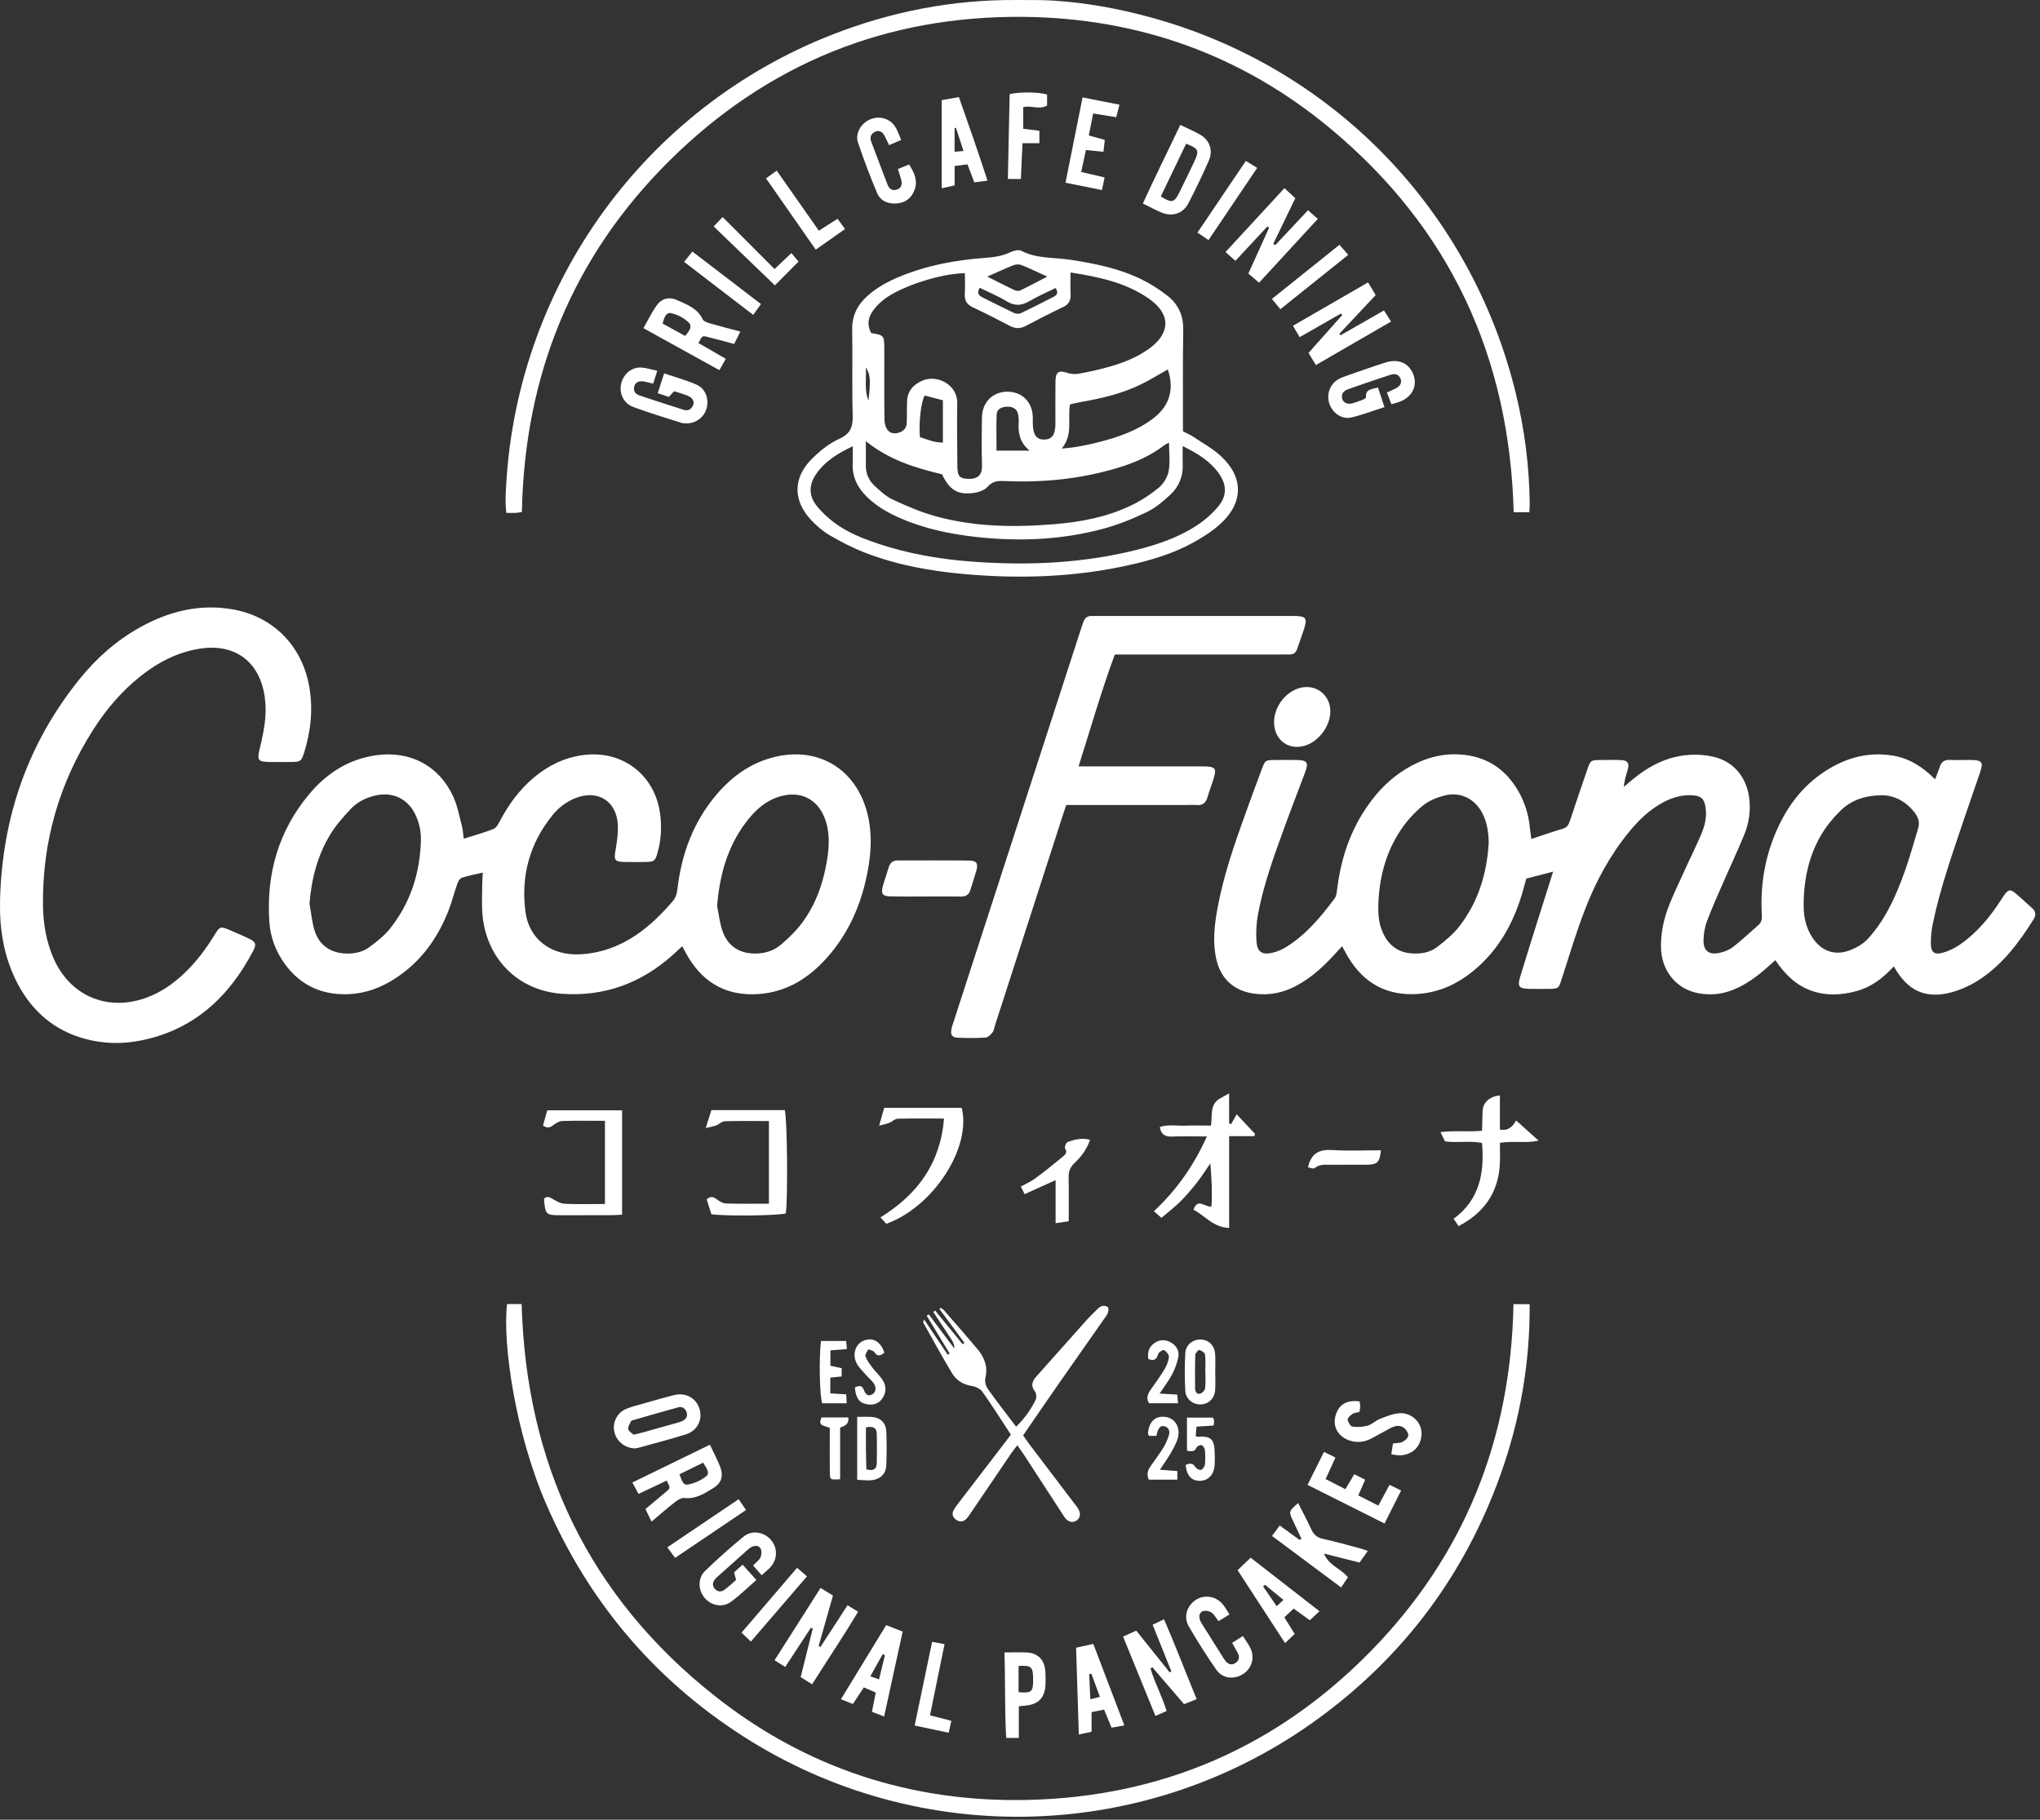 <svg width="297" height="265" viewBox="0 0 297 265" fill="none" xmlns="http://www.w3.org/2000/svg">
<rect x="0" y="0" width="297" height="265" fill="#333333" stroke="none"/>
<g clip-path="url(#clip0_143_990)">
<path d="M222.953 122.175C224.653 121.614 226.101 121.107 227.568 120.667C228.216 120.472 228.405 120.006 228.59 119.449C229.399 117.012 230.223 114.578 231.059 112.149C231.561 110.687 231.575 110.687 233.141 110.678C234.116 110.673 235.093 110.642 236.064 110.696C236.973 110.746 237.235 111.134 236.994 112.013C236.765 112.839 236.474 113.648 236.417 114.588C236.838 114.229 237.255 113.864 237.683 113.512C240.075 111.544 242.747 110.15 245.87 109.939C247.174 109.852 248.556 109.952 249.811 110.299C252.659 111.087 254.431 113.501 254.704 116.56C254.858 118.288 254.594 119.964 253.946 121.546C253.011 123.826 251.955 126.055 250.971 128.315C250.13 130.244 249.265 132.165 248.521 134.132C248.2 134.98 248.045 135.93 248.014 136.841C247.961 138.451 248.782 139.111 250.362 138.761C251.045 138.609 251.767 138.334 252.312 137.908C253.601 136.902 254.792 135.769 256.028 134.693C256.566 134.225 256.523 133.624 256.491 132.993C256.286 129.032 256.897 125.199 258.405 121.529C259.859 117.99 261.982 114.93 265.139 112.704C268.272 110.495 271.729 109.404 275.59 110.04C277.95 110.428 279.885 111.648 281.723 113.483C281.979 112.811 282.216 112.277 282.387 111.723C282.616 110.983 283.055 110.632 283.855 110.663C284.879 110.705 285.907 110.661 286.932 110.674C288.574 110.695 288.787 110.973 288.274 112.494C287.518 114.733 286.714 116.957 285.966 119.199C284.274 124.265 282.466 129.299 281.39 134.549C281.196 135.497 281.093 136.486 281.11 137.452C281.131 138.666 281.618 139.075 282.795 138.758C283.711 138.512 284.62 138.064 285.402 137.518C287.835 135.818 289.701 133.566 291.302 131.085C292.468 129.278 292.54 129.262 294.134 130.694C294.707 131.209 295.27 131.736 295.849 132.243C296.409 132.734 296.449 133.277 296.064 133.886C293.858 137.392 291.394 140.678 287.813 142.895C286.694 143.587 285.44 144.144 284.173 144.492C280.389 145.532 277.715 144.333 275.721 140.73C274.163 142.432 272.397 143.781 270.172 144.363C267.995 144.932 265.813 145.04 263.663 144.257C261.458 143.453 259.853 141.889 258.467 139.828C258.023 140.223 257.652 140.549 257.284 140.88C255.783 142.223 254.181 143.405 252.291 144.155C250.674 144.798 249.016 144.96 247.31 144.653C244.089 144.074 241.824 141.39 241.816 137.805C241.813 136.19 242.088 134.509 242.592 132.975C243.281 130.888 244.295 128.907 245.199 126.893C246.018 125.067 246.925 123.277 247.701 121.432C248.221 120.198 248.535 118.887 248.3 117.52C248.095 116.322 247.693 115.92 246.48 115.826C244.958 115.709 243.539 116.109 242.193 116.817C240.202 117.866 238.616 119.39 237.206 121.109C234.409 124.519 232.331 128.365 230.755 132.454C229.482 135.756 228.465 139.157 227.378 142.529C226.92 143.945 226.946 143.988 225.492 144.008C224.569 144.021 223.645 144.022 222.722 144.008C221.117 143.982 220.883 143.682 221.344 142.171C222.137 139.566 222.953 136.968 223.767 134.369C224.519 131.971 225.28 129.577 226.114 126.938C224.736 127.293 223.543 127.603 222.209 127.947C222.062 128.486 221.907 129.071 221.743 129.652C220.589 133.728 218.742 137.416 215.645 140.374C213.089 142.815 210.127 144.465 206.534 144.74C201.998 145.086 198.581 143.245 196.251 139.349C195.969 138.878 195.722 138.385 195.401 137.796C194.973 138.256 194.623 138.619 194.286 138.993C192.693 140.758 190.952 142.338 188.853 143.49C186.906 144.558 184.855 145.003 182.63 144.708C179.695 144.318 177.749 142.599 177.089 139.718C176.525 137.255 176.794 134.806 177.236 132.37C178.102 127.597 179.682 123.032 181.323 118.487C182.109 116.313 182.903 114.141 183.716 111.978C184.199 110.693 184.223 110.691 185.62 110.677C186.646 110.667 187.672 110.664 188.698 110.677C190.338 110.699 190.557 110.999 189.996 112.505C189.046 115.057 188.051 117.592 187.121 120.151C185.577 124.401 183.991 128.645 183.156 133.106C182.905 134.45 182.828 135.866 182.942 137.226C183.06 138.64 183.796 139.077 185.199 138.763C185.933 138.599 186.666 138.278 187.306 137.878C190.185 136.073 192.325 133.506 194.32 130.815C194.57 130.478 194.61 129.956 194.665 129.51C195.143 125.636 196.244 121.973 198.281 118.622C199.99 115.809 202.154 113.437 205.021 111.779C207.575 110.301 210.314 109.576 213.279 109.937C216.801 110.367 219.364 112.235 221.094 115.287C222.017 116.914 222.551 118.679 222.732 120.547C222.775 120.994 222.85 121.438 222.95 122.17L222.953 122.175ZM216.739 122.749C216.719 121.246 216.517 119.83 215.86 118.517C214.761 116.321 212.607 115.232 210.238 115.863C209.128 116.159 207.962 116.635 207.095 117.359C205.894 118.361 204.798 119.572 203.928 120.875C201.674 124.249 200.734 128.067 200.662 132.099C200.636 133.487 200.826 134.869 201.476 136.136C202.314 137.771 203.632 138.692 205.478 138.837C206.853 138.946 208.188 138.72 209.269 137.883C210.432 136.982 211.609 136.016 212.498 134.86C215.24 131.299 216.484 127.16 216.738 122.75L216.739 122.749ZM274.104 115.809C271.459 115.824 269.494 116.545 267.939 118.069C266.89 119.096 265.925 120.272 265.177 121.533C263.274 124.744 262.569 128.304 262.59 132.01C262.6 133.623 262.971 135.166 263.868 136.542C265.074 138.393 266.956 139.186 269.046 138.482C270.077 138.136 271.152 137.553 271.884 136.773C272.991 135.593 273.95 134.221 274.733 132.798C276.847 128.956 278.054 124.755 279.276 120.568C279.517 119.742 279.274 119.051 278.8 118.408C277.523 116.676 275.778 115.859 274.105 115.809H274.104Z" fill="white"/>
<path d="M99.331 137.797C98.834 138.253 98.427 138.631 98.015 139.003C93.404 143.169 87.996 145.171 81.802 144.722C75.455 144.262 70.883 139.697 70.253 133.33C70.107 131.856 70.202 130.356 70.204 128.868C70.204 128.313 70.257 127.757 70.293 127.075C69.17 127.339 68.172 127.514 67.223 127.833C66.932 127.931 66.689 128.396 66.566 128.743C66.123 130.001 65.806 131.306 65.321 132.547C63.891 136.206 61.762 139.381 58.589 141.757C55.747 143.884 52.596 145.078 48.977 144.733C45.823 144.432 43.35 142.949 41.492 140.412C40.156 138.585 39.367 136.505 39.216 134.27C38.745 127.316 40.517 121.011 45.036 115.629C47.589 112.589 50.775 110.536 54.799 109.981C59.713 109.303 63.926 111.501 65.991 116.011C66.601 117.345 66.865 118.84 67.246 120.273C67.388 120.802 67.411 121.364 67.521 122.141C69.074 121.644 70.492 121.255 71.85 120.716C72.251 120.557 72.549 120.004 72.777 119.571C74.035 117.183 75.597 115.034 77.664 113.283C79.744 111.523 82.092 110.349 84.822 109.97C90.612 109.165 95.435 112.858 96.128 118.686C96.349 120.54 96.243 122.384 95.729 124.188C95.387 125.388 95.242 125.502 94.03 125.526C93.055 125.546 92.08 125.541 91.106 125.528C89.456 125.508 89.354 125.313 89.626 123.734C89.833 122.529 90.016 121.283 89.945 120.07C89.746 116.652 87.056 114.985 83.868 116.194C82.488 116.718 81.347 117.59 80.431 118.72C77.084 122.857 75.804 127.629 76.513 132.86C77.05 136.83 80.299 139.194 84.468 138.973C87.413 138.816 90.08 137.861 92.521 136.228C94.586 134.846 96.329 133.114 97.944 131.236C98.411 130.693 98.549 130.102 98.631 129.416C99.228 124.352 100.938 119.733 104.247 115.795C106.406 113.224 109.015 111.286 112.288 110.364C118.886 108.506 124.663 111.861 126.298 118.536C127.087 121.755 126.788 124.971 126.056 128.16C125.086 132.392 123.288 136.225 120.388 139.476C117.736 142.447 114.544 144.469 110.461 144.758C105.931 145.08 102.507 143.256 100.18 139.357C99.898 138.885 99.653 138.391 99.332 137.801L99.331 137.797ZM45.062 131.609C45.312 132.961 45.416 134.362 45.847 135.652C46.544 137.736 48.249 138.818 50.436 138.864C51.648 138.889 52.819 138.647 53.781 137.925C54.838 137.132 55.925 136.301 56.741 135.281C59.727 131.552 61.136 127.213 61.276 122.455C61.317 121.05 61.029 119.694 60.381 118.437C59.29 116.319 57.182 115.331 54.851 115.805C53.403 116.098 52.096 116.727 51.094 117.777C50.004 118.918 48.939 120.132 48.118 121.471C46.231 124.549 45.346 127.961 45.061 131.609H45.062ZM104.404 131.963C104.668 133.209 104.791 134.508 105.228 135.691C105.996 137.777 107.603 138.826 109.845 138.862C111.287 138.886 112.625 138.484 113.698 137.567C114.817 136.61 115.905 135.561 116.779 134.382C118.77 131.699 119.86 128.604 120.397 125.32C120.74 123.226 120.843 121.127 120.048 119.093C119.002 116.419 116.646 115.209 113.869 115.898C111.549 116.473 109.908 117.997 108.539 119.836C105.876 123.415 104.749 127.52 104.405 131.963H104.404Z" fill="white"/>
<path d="M172.224 62.811C172.808 63.114 173.285 63.31 173.705 63.592C175.065 64.503 176.532 65.304 177.726 66.402C181.078 69.486 181.062 73.19 177.69 76.278C176.531 77.339 175.162 78.211 173.783 78.978C170.849 80.612 167.648 81.566 164.388 82.293C156.562 84.038 148.651 84.316 140.684 83.628C135.606 83.19 130.617 82.31 125.854 80.454C124.097 79.769 122.4 78.885 120.769 77.933C119.767 77.346 118.849 76.543 118.053 75.688C115.458 72.904 115.441 69.62 118.123 66.904C119.295 65.716 120.676 64.592 122.176 63.913C123.837 63.16 124.189 62.154 124.142 60.483C124.023 56.323 124.142 52.157 124.069 47.994C124.034 45.972 124.824 44.416 126.267 43.117C127.656 41.864 129.277 40.989 130.993 40.279C134.969 38.635 139.142 37.866 143.404 37.553C144.7 37.459 145.932 37.293 147.118 36.719C147.58 36.496 148.3 36.32 148.694 36.526C150.931 37.691 153.395 37.463 155.757 37.821C159.318 38.361 162.837 39.061 166.099 40.637C167.471 41.299 168.786 42.143 169.987 43.083C171.561 44.312 172.305 45.982 172.267 48.062C172.188 52.533 172.23 57.006 172.223 61.478C172.223 61.888 172.223 62.297 172.223 62.81L172.224 62.811ZM126.85 48.51C128.691 48.798 128.736 48.852 128.746 50.771C128.748 51.131 128.746 51.491 128.746 51.851C128.746 54.937 128.725 58.023 128.767 61.109C128.775 61.631 128.927 62.251 129.24 62.641C129.634 63.133 130.294 63.214 130.94 62.98C131.589 62.746 131.982 62.304 132.009 61.619C132.05 60.591 132.02 59.561 132.05 58.534C132.099 56.961 132.953 55.983 134.365 55.4C136.462 54.533 139.422 56.018 139.367 58.739C139.306 61.823 139.362 64.911 139.385 67.997C139.396 69.392 139.753 69.725 141.103 69.737C142.456 69.75 143.006 69.006 142.97 67.857C142.897 65.494 142.92 63.125 142.96 60.761C142.998 58.572 144.55 57.044 146.65 57.042C148.794 57.04 150.3 58.531 150.361 60.718C150.37 61.026 150.363 61.335 150.366 61.644C150.378 63.324 150.905 64.056 152.07 64.012C153.18 63.97 153.652 63.286 153.656 61.68C153.663 59.623 153.634 57.565 153.666 55.509C153.687 54.154 154.151 53.887 155.374 54.294C155.878 54.461 156.474 54.521 156.993 54.432C158.305 54.209 159.608 53.914 160.895 53.574C163.187 52.969 165.404 52.16 167.34 50.746C170.438 48.483 170.449 45.723 167.292 43.512C163.926 41.155 160.021 40.332 155.856 39.68C155.856 40.831 155.82 41.849 155.866 42.862C155.907 43.731 155.63 44.309 154.807 44.701C152.956 45.584 151.127 46.516 149.315 47.476C148.503 47.906 147.789 47.865 146.991 47.442C145.222 46.509 143.438 45.6 141.628 44.751C140.761 44.344 140.405 43.773 140.464 42.822C140.525 41.815 140.477 40.8 140.477 39.791C137.044 39.8 131.202 41.687 128.73 43.577C128.127 44.038 127.563 44.597 127.12 45.211C126.384 46.229 126.185 47.358 126.848 48.509L126.85 48.51ZM172.185 64.965C172.185 66.056 172.159 66.824 172.19 67.591C172.261 69.346 171.652 70.867 170.402 72.029C169.36 72.999 168.228 73.971 166.961 74.575C164.89 75.563 162.727 76.441 160.515 77.029C154.502 78.626 148.365 78.883 142.194 78.205C138.308 77.778 134.497 76.986 130.897 75.385C129.2 74.63 127.605 73.707 126.258 72.402C124.867 71.054 124.045 69.464 124.144 67.466C124.181 66.72 124.15 65.971 124.15 64.986C121.879 66.073 120.035 67.223 118.767 69.114C117.774 70.594 117.739 72.165 118.83 73.569C119.575 74.527 120.496 75.388 121.47 76.115C123.378 77.539 125.581 78.421 127.826 79.169C132.23 80.638 136.768 81.427 141.386 81.776C148.996 82.352 156.561 82.104 164.034 80.418C167.599 79.613 171.093 78.555 174.189 76.552C175.375 75.785 176.49 74.808 177.39 73.719C178.679 72.158 178.6 70.542 177.413 68.891C176.15 67.135 174.38 66.047 172.186 64.963L172.185 64.965ZM126.056 64.248C126.056 65.641 126.077 66.654 126.051 67.666C126.022 68.871 126.442 69.918 127.294 70.714C128.111 71.478 128.975 72.285 129.969 72.748C131.955 73.676 133.997 74.557 136.101 75.147C141.854 76.757 147.754 76.818 153.653 76.323C157.389 76.008 161.082 75.302 164.506 73.689C165.971 72.998 167.379 72.1 168.637 71.078C169.342 70.506 169.962 69.54 170.131 68.659C170.381 67.349 170.195 65.956 170.195 64.46C169.865 64.637 169.678 64.705 169.528 64.822C167.509 66.384 165.211 67.382 162.795 68.115C157.444 69.737 151.961 70.297 146.39 70.057C145.407 70.014 144.563 69.995 143.785 70.886C143.311 71.427 142.366 71.722 141.598 71.807C139.346 72.057 138.233 71.316 137.141 69.065C133.329 68.157 129.553 67.041 126.056 64.249V64.248ZM154.576 65.32C156.596 65.175 158.332 64.807 160.05 64.367C162.895 63.637 165.656 62.679 168.01 60.843C170.304 59.054 170.977 56.584 170.022 53.801C168.648 54.567 167.301 55.416 165.873 56.092C163.165 57.371 160.267 58.04 157.33 58.553C156.796 58.646 156.268 58.782 155.782 58.889C155.4 61.09 156.26 63.317 154.577 65.32H154.576ZM134.628 57.603C134.075 58.508 133.736 61.762 133.935 63.661C135.013 63.994 136.071 64.482 137.274 64.448V58.289C136.375 58.056 135.545 57.84 134.628 57.603ZM149.895 65.622C148.415 64.404 148.235 63.026 148.303 61.553C148.324 61.1 148.303 60.624 148.185 60.19C147.994 59.486 147.358 59.163 146.482 59.231C145.75 59.287 145.129 59.593 145.1 60.382C145.039 62.094 145.081 63.811 145.081 65.622H149.894H149.895ZM143.74 40.284C145.279 41.055 146.453 41.662 147.648 42.225C147.897 42.343 148.277 42.42 148.501 42.313C149.766 41.709 151.001 41.042 152.469 40.281C151.036 39.628 149.897 39.068 148.72 38.599C148.38 38.464 147.894 38.486 147.546 38.621C146.37 39.082 145.225 39.626 143.739 40.283L143.74 40.284ZM142.636 41.91C142.164 42.668 142.493 43.037 143.068 43.322C144.578 44.072 146.077 44.844 147.601 45.562C147.883 45.695 148.322 45.746 148.588 45.62C150.205 44.859 151.796 44.039 153.389 43.23C153.928 42.957 154.116 42.566 153.671 41.944C152.386 42.582 151.075 43.15 149.85 43.865C148.72 44.524 147.733 44.586 146.578 43.886C145.324 43.126 143.955 42.559 142.637 41.909L142.636 41.91ZM126.437 58.326C126.779 55.403 126.723 54.587 126.06 53.495C126.129 55.337 125.834 56.865 126.437 58.326Z" fill="white"/>
<path d="M0.008 130.889C0.359 118.95 4.061 108.22 11.583 98.896C14.054 95.833 16.973 93.248 20.428 91.334C24.58 89.034 28.982 87.925 33.745 88.718C39.717 89.711 43.984 94.01 45.028 100.017C45.596 103.285 45.261 106.467 44.275 109.601C43.874 110.876 43.755 110.947 42.424 110.966C41.398 110.981 40.372 110.976 39.347 110.966C37.524 110.951 37.4 110.725 37.818 108.996C38.178 107.503 38.511 105.984 38.631 104.459C38.73 103.196 38.654 101.873 38.388 100.636C37.395 96.02 33.844 93.71 29.114 94.458C25.832 94.978 22.996 96.446 20.427 98.497C17.712 100.666 15.481 103.275 13.616 106.194C8.613 114.022 6.145 122.592 6.257 131.893C6.289 134.481 6.719 137.008 7.734 139.409C10.075 144.944 15.488 147.334 21.162 145.347C23.334 144.585 25.175 143.305 26.831 141.736C28.556 140.101 29.971 138.215 31.21 136.189C32.018 134.87 32.087 134.86 33.535 135.485C34.429 135.871 35.328 136.248 36.207 136.667C37.226 137.152 37.379 137.486 36.863 138.471C33.324 145.226 28.186 149.991 20.502 151.525C17.798 152.064 15.09 152.014 12.424 151.297C7.958 150.098 4.722 147.335 2.581 143.272C0.899 140.08 0.13 136.641 0.013 133.046C-0.011 132.328 0.01 131.607 0.01 130.887L0.008 130.889Z" fill="white"/>
<path d="M155.233 117.231C155.002 117.92 154.821 118.45 154.649 118.983C151.383 129.103 148.119 139.223 144.854 149.343C144.743 149.685 144.705 150.088 144.494 150.351C144.233 150.675 143.84 151.077 143.481 151.1C142.154 151.189 140.815 151.177 139.483 151.123C138.579 151.087 138.344 150.702 138.532 149.801C138.585 149.551 138.668 149.306 138.747 149.062C144.957 129.906 151.167 110.751 157.377 91.595C157.488 91.253 157.61 90.914 157.725 90.574C157.933 89.959 158.354 89.665 159.007 89.698C159.262 89.711 159.52 89.698 159.776 89.698C169.215 89.698 178.654 89.697 188.092 89.698C190.266 89.698 190.425 89.929 189.714 92.025C189.433 92.851 189.129 93.671 188.855 94.499C188.667 95.066 188.297 95.328 187.706 95.312C187.296 95.301 186.885 95.315 186.474 95.315C179.037 95.315 171.598 95.315 164.161 95.315C163.598 95.315 163.035 95.315 162.301 95.315C160.353 100.595 158.803 106.001 157.028 111.61H158.809C164.195 111.61 169.581 111.608 174.967 111.61C177.075 111.611 177.221 111.823 176.545 113.843C176.301 114.574 176.024 115.297 175.817 116.037C175.573 116.909 175.083 117.351 174.144 117.233C173.791 117.189 173.427 117.228 173.068 117.228C167.733 117.228 162.399 117.228 157.064 117.228H155.235L155.233 117.231Z" fill="white"/>
<path d="M222.648 74.599H220.374C219.786 51.963 211.093 33.235 193.766 18.784C180.838 8.002 165.755 2.615 148.986 2.456C129.011 2.267 111.724 9.285 97.507 23.361C83.338 37.39 76.368 54.625 75.983 74.555C75.612 74.615 75.364 74.677 75.114 74.689C74.708 74.708 74.301 74.694 73.721 74.694C73.526 73.196 73.623 71.77 73.708 70.362C75.467 41.142 94.031 15.623 121.246 5.011C129.843 1.659 138.752 -0.063 147.99 0.002C149.776 0.015 151.566 -0.023 153.345 0.088C158.114 0.385 162.802 1.246 167.405 2.497C193.95 9.708 214.175 30.523 220.692 57.319C221.972 62.58 222.654 67.926 222.707 73.347C222.71 73.702 222.674 74.057 222.648 74.599Z" fill="white"/>
<path d="M73.821 189.905H75.944C76.599 213.32 85.764 232.511 104.082 246.995C117.369 257.502 132.701 262.5 149.595 262.121C169.099 261.685 185.869 254.438 199.549 240.475C213.219 226.522 219.98 209.57 220.343 189.925H222.699C222.756 198.514 221.31 206.798 218.428 214.831C213.226 229.331 204.401 241.146 191.991 250.227C167.199 268.367 133.895 269.393 108.086 252.783C95.165 244.467 85.667 233.189 79.531 219.064C74.994 208.622 73.157 195.617 73.821 189.904V189.905Z" fill="white"/>
<path d="M140.405 195.549C139.198 193.913 137.99 192.279 136.783 190.644C136.843 190.578 136.903 190.513 136.964 190.448C137.125 190.573 137.313 190.676 137.444 190.827C139.062 192.687 140.689 194.539 142.275 196.424C143.309 197.654 143.86 199.019 143.455 200.701C143.341 201.173 143.526 201.854 143.817 202.266C145.119 204.104 146.51 205.881 147.936 207.768C149.156 206.588 150.052 205.301 150.762 203.9C150.931 203.566 150.895 202.921 150.676 202.634C150.022 201.784 150.274 201.135 150.882 200.453C153.306 197.734 155.72 195.006 158.15 192.291C158.663 191.717 159.218 191.181 159.77 190.643C160.198 190.227 160.672 189.951 161.328 190.369C161.552 191.153 161.006 191.69 160.613 192.255C158.413 195.416 156.188 198.561 153.987 201.723C152.317 204.122 150.668 206.538 148.954 209.031C149.305 209.526 149.613 209.988 149.947 210.429C152.055 213.214 154.169 215.993 156.279 218.776C156.527 219.103 156.804 219.416 157.004 219.771C157.378 220.43 157.26 221.065 156.75 221.419C156.221 221.785 155.605 221.686 155.12 221.114C154.888 220.842 154.711 220.524 154.515 220.222C152.695 217.423 150.878 214.623 149.055 211.826C148.78 211.404 148.481 210.998 148.113 210.467C147.768 210.921 147.485 211.259 147.237 211.621C145.303 214.467 143.377 217.318 141.444 220.165C141.214 220.504 140.993 220.857 140.718 221.158C140.274 221.643 139.724 221.694 139.198 221.317C138.67 220.939 138.534 220.412 138.883 219.832C139.095 219.482 139.344 219.152 139.593 218.827C141.747 216.014 143.906 213.203 146.062 210.391C146.404 209.944 146.742 209.496 147.175 208.925C145.796 206.824 144.46 204.702 143.015 202.658C142.709 202.226 142.026 201.922 141.473 201.834C140.204 201.633 139.219 201.005 138.597 199.97C137.143 197.551 135.797 195.068 134.417 192.606C134.383 192.546 134.458 192.425 134.532 192.147C135.727 193.927 136.855 195.607 137.983 197.287C138.076 197.229 138.169 197.172 138.261 197.115C137.147 195.28 136.033 193.445 134.918 191.61C135.018 191.544 135.119 191.478 135.22 191.411C136.458 193.067 137.694 194.721 138.932 196.376C138.99 195.625 138.538 195.126 138.197 194.582C137.815 193.974 137.402 193.384 137.006 192.784C136.626 192.208 136.25 191.628 135.873 191.05C135.964 190.986 136.054 190.92 136.145 190.856C137.486 192.497 138.826 194.138 140.168 195.779C140.247 195.703 140.326 195.627 140.405 195.55V195.549Z" fill="white"/>
<path d="M175.712 165.498C173.769 165.498 172.186 165.454 170.607 165.514C169.625 165.551 169.03 165.224 168.858 164.126C170.084 163.695 171.361 163.981 172.607 163.928C173.818 163.876 175.033 163.916 176.303 163.916C176.528 162.4 176.115 160.857 177.572 159.993C177.929 159.781 178.295 159.585 178.944 159.22V163.619C179.044 163.642 179.144 163.666 179.245 163.689C179.476 163.284 179.706 162.877 180.048 162.278C180.971 163.262 181.85 164.198 182.728 165.135C182.687 165.243 182.646 165.35 182.606 165.458H178.949V178.822C176.596 178.737 175.414 177.008 173.753 176.171C174.401 174.377 175.385 175.828 176.376 175.706C176.502 173.675 176.403 171.608 176.21 169.427C175.563 170.359 174.955 171.324 174.255 172.216C173.496 173.182 172.697 174.128 171.826 174.994C170.996 175.82 170.052 176.53 169.088 177.351C168.718 177.024 168.431 176.773 167.994 176.388C171.257 173.333 173.756 169.831 175.712 165.498Z" fill="white"/>
<path d="M102.747 164.271C103.108 163.128 103.336 162.406 103.572 161.662H114.248C114.614 162.739 114.724 174.669 114.4 176.702C113.328 177.028 105.954 177.131 103.569 176.833C103.349 176.129 103.111 175.369 102.886 174.65C103.483 174.148 103.878 174.288 104.35 174.65C104.739 174.949 105.249 175.246 105.713 175.261C107.753 175.326 109.795 175.289 111.948 175.289V163.256C109.772 163.256 107.636 163.223 105.504 163.285C105.094 163.296 104.707 163.717 104.284 163.882C103.901 164.031 103.483 164.09 102.747 164.271Z" fill="white"/>
<path d="M88.072 175.335V163.221C85.939 163.221 83.899 163.183 81.864 163.251C81.4 163.267 80.89 163.575 80.505 163.881C80.025 164.263 79.623 164.303 79.052 163.902C79.253 163.193 79.458 162.469 79.678 161.692H90.569V176.889C89.973 176.92 89.472 176.965 88.97 176.967C86.508 176.975 84.045 176.973 81.581 176.97C79.468 176.968 79.399 176.896 79.196 174.577C79.596 174.169 79.954 174.305 80.407 174.57C80.965 174.896 81.59 175.272 82.202 175.301C84.091 175.395 85.988 175.335 88.07 175.335H88.072Z" fill="white"/>
<path d="M134.712 130.551C133.026 130.551 131.339 130.578 129.654 130.542C128.462 130.516 128.223 130.164 128.547 128.992C128.793 128.105 129.117 127.24 129.37 126.355C129.564 125.677 129.952 125.303 130.676 125.304C134.151 125.307 137.626 125.28 141.1 125.32C142.197 125.332 142.438 125.733 142.14 126.808C141.881 127.744 141.551 128.661 141.28 129.595C141.077 130.292 140.64 130.568 139.924 130.559C138.187 130.536 136.449 130.551 134.712 130.551Z" fill="white"/>
<path d="M212.352 178.556C212.115 178.208 211.922 177.922 211.628 177.488C215.372 174.753 216.15 170.879 215.763 166.447C214.014 166.086 212.221 166.468 210.375 166.219C210.196 165.85 210.001 165.45 209.718 164.87C211.767 164.595 213.694 164.872 215.771 164.67C215.797 163.691 215.809 162.739 215.848 161.786C215.898 160.569 216.858 159.664 218.369 159.528V164.493C219.369 164.71 220.152 164.268 220.72 163.168C221.766 164.105 222.778 165.011 224.01 166.114C222.05 166.52 220.279 166.109 218.368 166.435C218.368 167.485 218.413 168.499 218.36 169.507C218.139 173.671 216.072 176.609 212.351 178.556H212.352Z" fill="white"/>
<path d="M186.998 27.4C187.595 27.952 188.067 28.389 188.583 28.866C187.482 31.144 186.426 33.328 185.369 35.514C185.467 35.575 185.565 35.636 185.664 35.697C187.226 34.032 188.789 32.367 190.43 30.617C190.916 31.046 191.324 31.407 191.858 31.878C188.999 34.984 186.202 38.022 183.303 41.171C182.763 40.706 182.314 40.321 181.751 39.837C182.763 37.596 183.762 35.382 184.762 33.168L184.508 32.985C182.999 34.609 181.491 36.233 179.859 37.989C179.382 37.563 178.958 37.182 178.422 36.703C181.32 33.56 184.118 30.523 186.999 27.4H186.998Z" fill="white"/>
<path d="M195.146 48.832C197.222 47.647 199.298 46.461 201.492 45.21C201.823 45.732 202.111 46.186 202.519 46.828C198.868 48.942 195.3 51.006 191.576 53.162C191.201 52.541 190.874 51.999 190.509 51.395C192.184 49.511 193.798 47.697 195.41 45.883C195.35 45.808 195.289 45.734 195.229 45.659C193.257 46.787 191.285 47.916 189.219 49.098C188.871 48.514 188.596 48.049 188.237 47.444C191.911 45.321 195.485 43.256 199.177 41.123C199.569 41.781 199.899 42.337 200.281 42.976C198.493 44.881 196.747 46.742 195.001 48.602C195.049 48.679 195.098 48.755 195.146 48.831V48.832Z" fill="white"/>
<path d="M137.442 162.89C135.069 162.89 132.88 162.858 130.694 162.918C130.287 162.93 129.901 163.343 129.482 163.511C129.101 163.665 128.688 163.737 127.99 163.925C128.297 162.845 128.511 162.09 128.727 161.334H140.013C141.466 167.143 135.854 175.782 129.032 178.22C128.802 177.964 128.545 177.68 128.184 177.28C133.589 173.959 136.909 169.405 137.441 162.889L137.442 162.89Z" fill="white"/>
<path d="M123.39 233.771C123.919 234.094 124.345 234.355 124.935 234.716C122.769 238.321 120.461 241.742 118.233 245.283C117.64 244.909 117.166 244.61 116.567 244.233C117.155 241.875 117.743 239.519 118.33 237.163L118.055 237.045C116.831 238.916 115.607 240.786 114.321 242.753C113.778 242.414 113.321 242.129 112.765 241.783C115.02 238.237 117.212 234.79 119.464 231.248C120.106 231.641 120.617 231.955 121.27 232.355C120.569 234.824 119.875 237.266 119.182 239.707C119.273 239.748 119.364 239.79 119.456 239.831C120.753 237.833 122.051 235.836 123.39 233.772V233.771Z" fill="white"/>
<path d="M174.223 247.443C173.495 247.732 172.984 247.935 172.385 248.173C170.826 246.357 169.302 244.582 167.778 242.806L167.498 242.965C168.104 245.05 169.171 246.976 169.848 249.17C169.331 249.397 168.838 249.614 168.218 249.887C166.634 246.003 165.089 242.214 163.504 238.329C164.148 238.041 164.697 237.795 165.428 237.468C167.049 239.493 168.669 241.516 170.288 243.538C170.371 243.491 170.453 243.444 170.535 243.396C169.648 241.184 168.76 238.973 167.81 236.603C168.326 236.359 168.803 236.132 169.473 235.816C171.14 239.668 172.584 243.478 174.223 247.443Z" fill="white"/>
<path d="M105.67 52.256C105.33 52.855 105.064 53.326 104.734 53.908C101.011 51.848 97.408 49.855 93.675 47.79C94.331 46.638 94.847 45.582 95.5 44.621C96.277 43.478 97.323 43.152 98.588 43.713C100.018 44.347 101.543 44.893 102.304 46.502C102.455 46.821 103.034 46.996 103.45 47.118C104.818 47.517 106.201 47.861 107.788 48.281C107.475 48.911 107.218 49.427 106.886 50.092C105.565 49.74 104.3 49.385 103.026 49.069C102.231 48.871 102.224 48.896 101.689 49.958C102.95 50.685 104.219 51.419 105.67 52.256ZM99.752 48.925C100.297 48.295 100.858 47.546 100.291 46.989C99.609 46.32 98.624 45.787 97.691 45.603C96.921 45.453 96.674 46.364 96.464 47.118C97.597 47.74 98.655 48.322 99.752 48.925Z" fill="white"/>
<path d="M190.297 100.051C192.15 100.085 193.577 101.491 193.675 103.377C193.792 105.603 192.042 108.021 189.884 108.618C187.777 109.202 185.921 108.036 185.547 105.895C185.053 103.067 187.545 100.001 190.297 100.051Z" fill="white"/>
<path d="M97.066 215.615C95.682 216.269 94.394 216.878 92.965 217.554C92.686 217.039 92.431 216.569 92.064 215.894C95.84 214.053 99.54 212.249 103.354 210.389C103.903 211.559 104.437 212.553 104.842 213.595C105.353 214.912 105.064 215.954 103.888 216.682C102.593 217.481 101.295 218.34 99.612 218.15C99.193 218.102 98.661 218.439 98.284 218.733C97.163 219.607 96.094 220.548 94.851 221.592C94.52 220.9 94.265 220.369 93.971 219.755C95.046 218.859 96.076 218.018 97.083 217.15C97.609 216.697 97.591 216.675 97.065 215.615H97.066ZM102.373 212.999C101.157 213.598 100.076 214.131 98.925 214.697C99.217 215.424 99.388 216.326 100.124 216.199C101.074 216.035 102.073 215.587 102.82 214.976C103.427 214.48 102.809 213.776 102.373 212.999Z" fill="white"/>
<path d="M171.831 18.193C172.944 18.732 173.89 19.118 174.764 19.63C176.112 20.419 176.639 21.911 176.002 23.363C175.075 25.479 174.076 27.566 173.013 29.616C172.257 31.073 170.721 31.589 169.202 30.987C168.303 30.63 167.452 30.155 166.385 29.639C168.123 25.819 169.976 22.132 171.832 18.193H171.831ZM172.686 20.931C171.46 23.485 170.229 26.053 169.005 28.603C170.567 29.592 170.954 29.521 171.638 28.148C172.417 26.586 173.171 25.011 173.917 23.432C174.627 21.927 174.482 21.619 172.686 20.931Z" fill="white"/>
<path d="M95.691 54.003C95.447 54.759 95.281 55.275 95.09 55.869C94.588 55.748 94.203 55.638 93.811 55.562C93.027 55.413 92.494 55.665 92.339 56.277C92.17 56.943 92.498 57.385 93.097 57.586C95.231 58.3 97.371 58.995 99.516 59.674C100.136 59.871 100.632 59.646 100.897 59.036C101.143 58.471 100.856 57.928 100.104 57.622C99.492 57.372 98.847 57.201 98.145 56.972C97.91 57.226 97.677 57.475 97.373 57.803C96.901 57.643 96.389 57.469 95.757 57.255C96.074 56.278 96.352 55.423 96.691 54.378C98.347 54.94 99.919 55.367 101.398 56.007C102.723 56.582 103.271 58.145 102.853 59.533C102.458 60.845 101.217 61.714 99.816 61.654C99.612 61.645 99.399 61.642 99.209 61.58C96.873 60.826 94.515 60.134 92.217 59.276C90.587 58.668 89.951 56.894 90.607 55.332C91.086 54.194 92.132 53.456 93.382 53.524C94.076 53.561 94.76 53.802 95.691 54.004V54.003Z" fill="white"/>
<path d="M200.614 56.435C200.925 57.368 201.208 58.221 201.564 59.289C199.872 59.827 198.31 60.438 196.692 60.803C195.357 61.104 194.045 60.168 193.566 58.86C193.073 57.514 193.585 55.968 194.823 55.245C195.304 54.964 195.851 54.79 196.381 54.605C198.168 53.984 199.95 53.346 201.755 52.779C203.676 52.175 205.259 52.954 205.826 54.704C206.357 56.346 205.511 57.877 203.694 58.542C203.366 58.661 203.022 58.733 202.566 58.86C202.354 58.299 202.163 57.791 201.92 57.148C202.389 56.938 202.796 56.775 203.187 56.577C203.888 56.223 204.147 55.672 203.885 55.1C203.589 54.452 203.027 54.396 202.454 54.576C201.137 54.989 199.834 55.448 198.528 55.894C197.754 56.158 196.979 56.423 196.211 56.706C195.62 56.925 195.262 57.334 195.394 58C195.513 58.605 196.126 58.927 196.848 58.745C197.392 58.608 197.92 58.403 198.442 58.195C198.614 58.126 198.883 57.943 198.873 57.832C198.775 56.699 199.638 56.686 200.617 56.433L200.614 56.435Z" fill="white"/>
<path d="M92.468 210.925C90.957 210.908 89.699 209.842 89.421 208.436C89.161 207.118 89.867 205.702 91.165 205.173C92.06 204.808 93.015 204.583 93.95 204.316C95.327 203.923 96.703 203.522 98.092 203.174C99.836 202.737 101.357 203.578 101.848 205.2C102.314 206.736 101.528 208.351 99.899 208.866C97.609 209.591 95.278 210.189 92.962 210.836C92.767 210.891 92.561 210.909 92.469 210.925H92.468ZM92.256 208.939C92.801 208.803 93.147 208.723 93.489 208.629C95.111 208.178 96.732 207.726 98.352 207.268C98.695 207.17 99.048 207.083 99.367 206.927C99.876 206.678 100.159 206.256 99.965 205.677C99.781 205.132 99.339 204.786 98.781 204.935C96.517 205.545 94.267 206.214 92.014 206.862C91.966 206.876 91.902 206.904 91.886 206.941C91.72 207.332 91.385 207.763 91.454 208.11C91.523 208.449 92.01 208.703 92.256 208.939Z" fill="white"/>
<path d="M188.991 218.884C189.646 220.181 190.321 221.431 190.913 222.721C191.262 223.482 191.734 223.91 192.584 224.095C194.431 224.497 196.252 225.022 198.081 225.504C198.367 225.579 198.643 225.694 199.131 225.863C198.71 226.455 198.371 226.934 197.935 227.55C196.292 227.136 194.637 226.719 192.753 226.244C193.498 228.024 195.205 228.402 196.242 229.696C195.976 230.096 195.681 230.541 195.257 231.178C191.886 228.667 188.594 226.214 185.186 223.675C185.601 223.118 185.92 222.69 186.317 222.159C187.361 222.917 188.29 223.59 189.219 224.264C189.303 224.202 189.388 224.139 189.472 224.077C189.07 223.221 188.669 222.362 188.263 221.507C187.605 220.122 187.607 220.109 188.991 218.884Z" fill="white"/>
<path d="M110.892 229.396C110.417 228.855 110.058 228.446 109.648 227.98C110.057 227.547 110.504 227.235 110.711 226.805C110.882 226.45 110.923 225.877 110.748 225.542C110.478 225.021 109.895 225.047 109.39 225.295C109.165 225.405 108.972 225.588 108.781 225.757C107.363 227.017 105.948 228.28 104.533 229.543C104.381 229.68 104.225 229.819 104.099 229.978C103.736 230.433 103.678 230.926 104.071 231.377C104.465 231.829 104.994 231.862 105.456 231.531C106.035 231.114 106.552 230.61 107.17 230.081C107.084 229.765 106.996 229.442 106.871 228.98C107.212 228.672 107.612 228.311 108.114 227.858C108.796 228.616 109.401 229.288 110.121 230.089C108.869 231.182 107.736 232.291 106.478 233.233C105.242 234.159 103.596 233.865 102.6 232.717C101.636 231.604 101.556 229.831 102.637 228.784C104.44 227.038 106.318 225.363 108.259 223.773C109.486 222.768 111.265 223.086 112.263 224.28C113.234 225.442 113.211 227.056 112.173 228.214C111.836 228.591 111.428 228.903 110.89 229.394L110.892 229.396Z" fill="white"/>
<path d="M143.767 26.312C142.995 26.41 142.46 26.478 141.847 26.555C141.512 25.671 141.208 24.871 140.853 23.936C140.248 24.012 139.67 24.085 138.983 24.172V27.001C138.332 27.146 137.774 27.27 137.101 27.419V14.582C137.916 14.437 138.656 14.307 139.605 14.139C141.022 18.149 142.409 22.125 143.767 26.312ZM140.273 21.981C139.879 20.777 139.522 19.687 139.166 18.597C139.103 18.62 139.041 18.644 138.98 18.668V22.103C139.409 22.063 139.744 22.031 140.273 21.981Z" fill="white"/>
<path d="M192.103 234.641C191.546 235.159 191.147 235.53 190.69 235.956C189.885 235.374 189.151 234.842 188.343 234.258C187.877 234.694 187.44 235.103 186.985 235.529C187.496 236.348 187.954 237.083 188.492 237.947C188.063 238.356 187.639 238.759 187.09 239.283C184.755 235.694 182.501 232.229 180.181 228.662C180.801 228.069 181.378 227.518 182.081 226.846C185.404 229.429 188.66 231.962 192.104 234.641H192.103ZM184.167 230.79C184.077 230.875 183.989 230.96 183.899 231.043C184.539 231.972 185.178 232.9 185.874 233.91C186.247 233.56 186.497 233.329 186.857 232.993C185.914 232.22 185.04 231.505 184.167 230.789V230.79Z" fill="white"/>
<path d="M125.76 245.734C125.176 246.621 124.701 247.339 124.165 248.155C123.617 247.936 123.118 247.737 122.427 247.461C124.664 243.796 126.817 240.269 129.019 236.66C129.822 236.978 130.523 237.257 131.418 237.611C130.527 241.685 129.646 245.724 128.718 249.968C128.067 249.718 127.535 249.513 126.941 249.285C127.132 248.33 127.3 247.486 127.5 246.486C126.955 246.25 126.417 246.017 125.758 245.733L125.76 245.734ZM128.835 241.028C128.724 240.988 128.613 240.947 128.502 240.907C127.922 241.943 127.342 242.981 126.707 244.117C127.217 244.297 127.53 244.407 127.981 244.566C128.283 243.313 128.559 242.17 128.835 241.028Z" fill="white"/>
<path d="M163.694 251.269C162.958 251.399 162.427 251.492 161.829 251.598C161.468 250.724 161.14 249.928 160.743 248.965C160.172 249.08 159.599 249.196 158.92 249.333V252.194C158.3 252.327 157.775 252.44 157.062 252.593C156.929 248.327 156.799 244.196 156.667 239.958C157.531 239.764 158.262 239.6 159.172 239.396C160.674 243.338 162.156 247.231 163.694 251.27V251.269ZM160.136 247.109C159.674 245.864 159.28 244.802 158.886 243.74C158.783 243.766 158.679 243.791 158.575 243.816C158.627 244.989 158.681 246.163 158.74 247.461C159.287 247.323 159.611 247.242 160.136 247.109Z" fill="white"/>
<path d="M130.718 24.613C131.333 24.367 131.803 24.179 132.359 23.956C133.077 25.131 133.679 26.274 133.138 27.682C132.69 28.847 131.84 29.511 130.606 29.625C129.315 29.743 128.187 29.285 127.681 28.085C126.667 25.678 125.742 23.227 124.912 20.751C124.469 19.426 125.354 17.954 126.687 17.383C128.012 16.814 129.563 17.24 130.339 18.466C130.687 19.015 130.882 19.662 131.2 20.388C130.592 20.646 130.092 20.859 129.436 21.137C129.204 20.649 129.011 20.197 128.777 19.768C128.475 19.215 128.018 18.893 127.389 19.196C126.808 19.475 126.598 19.973 126.836 20.608C127.632 22.718 128.417 24.833 129.234 26.935C129.466 27.535 129.953 27.826 130.592 27.606C131.246 27.381 131.367 26.832 131.217 26.224C131.096 25.733 130.92 25.256 130.718 24.613Z" fill="white"/>
<path d="M178.996 235.109C178.384 235.485 177.922 235.768 177.401 236.088C177.035 235.614 176.793 235.121 176.4 234.848C176.079 234.625 175.527 234.503 175.168 234.619C174.606 234.8 174.519 235.374 174.7 235.914C174.796 236.201 174.977 236.463 175.139 236.722C176.093 238.245 177.052 239.764 178.012 241.284C178.149 241.501 178.277 241.728 178.446 241.919C178.822 242.34 179.279 242.541 179.809 242.217C180.374 241.872 180.537 241.374 180.224 240.77C179.971 240.28 179.691 239.803 179.379 239.243C179.926 238.898 180.39 238.606 180.953 238.251C181.358 238.899 181.76 239.429 182.044 240.016C182.717 241.411 182.25 242.973 180.97 243.795C179.676 244.625 177.996 244.464 177.109 243.195C175.669 241.137 174.323 239.005 173.062 236.832C172.258 235.444 172.829 233.76 174.169 232.945C175.431 232.177 177.075 232.464 178.041 233.654C178.361 234.048 178.603 234.504 178.998 235.111L178.996 235.109Z" fill="white"/>
<path d="M162.983 15.245C162.79 15.99 162.666 16.472 162.511 17.067C161.41 16.89 160.372 16.723 159.152 16.526C158.936 17.62 158.733 18.639 158.518 19.727C159.334 19.952 160.011 20.14 160.845 20.37C160.785 20.904 160.725 21.432 160.649 22.108C159.764 22.017 158.986 21.938 158.093 21.847C157.868 22.901 157.658 23.887 157.411 25.044C158.552 25.311 159.618 25.561 160.813 25.841C160.679 26.477 160.569 26.998 160.427 27.676C158.643 27.317 156.97 26.98 155.123 26.609C155.96 22.429 156.769 18.389 157.611 14.186C159.443 14.548 161.12 14.878 162.983 15.247V15.245Z" fill="white"/>
<path d="M146.236 240.64C147.527 240.64 148.549 240.595 149.565 240.651C151.05 240.734 152.011 241.68 152.169 243.186C152.239 243.848 152.229 244.521 152.218 245.188C152.183 247.181 151.215 248.22 149.262 248.391C149.009 248.414 148.757 248.437 148.33 248.475V253.095H146.494C146.247 248.998 146.381 244.918 146.236 240.642V240.64ZM148.291 242.609V246.426C150.127 246.593 150.395 246.38 150.41 244.86C150.43 242.716 150.236 242.496 148.291 242.609Z" fill="white"/>
<path d="M203.986 217.056C203.134 218.755 202.381 220.254 201.572 221.867C197.805 219.975 194.161 218.145 190.364 216.239C191.175 214.609 191.934 213.083 192.752 211.436C193.381 211.745 193.86 211.981 194.429 212.261C193.939 213.331 193.5 214.29 192.995 215.394C193.964 215.89 194.856 216.346 195.866 216.864C196.3 216.14 196.706 215.462 197.168 214.693C197.707 214.964 198.189 215.205 198.753 215.488C198.408 216.272 198.107 216.96 197.749 217.777C198.726 218.272 199.661 218.747 200.669 219.258C201.242 218.194 201.745 217.261 202.299 216.232C202.866 216.509 203.353 216.747 203.987 217.057L203.986 217.056Z" fill="white"/>
<path d="M202.56 211.786C202.653 211.162 202.72 210.72 202.797 210.205C203.298 210.138 203.791 210.178 204.17 209.991C204.535 209.811 204.986 209.419 205.028 209.075C205.072 208.727 204.744 208.217 204.431 207.963C203.797 207.449 203.065 207.643 202.402 207.989C201.493 208.464 200.612 208.992 199.702 209.464C198.659 210.004 197.575 210.168 196.432 209.763C194.836 209.198 194.029 207.822 194.412 206.271C194.83 204.58 196.024 203.817 197.946 204.086C197.972 204.302 198.027 204.544 198.026 204.786C198.025 205.038 197.969 205.288 197.927 205.624C197.581 205.71 197.2 205.717 196.93 205.895C196.621 206.099 196.189 206.476 196.215 206.739C196.251 207.114 196.618 207.715 196.909 207.756C197.632 207.856 198.424 207.807 199.128 207.606C199.748 207.43 200.254 206.881 200.868 206.645C201.811 206.283 202.792 205.858 203.776 205.804C205.513 205.707 206.945 207.125 206.961 208.687C206.98 210.558 205.683 211.901 203.793 211.941C203.447 211.948 203.099 211.858 202.56 211.788V211.786Z" fill="white"/>
<path d="M146.733 26.064C146.823 21.838 146.909 17.753 146.995 13.699C148.56 13.361 151.285 13.397 152.446 13.767V15.362C151.321 16.044 150.173 15.303 148.966 15.605V18.756C149.682 18.844 150.464 18.94 151.324 19.044V20.85H148.861C148.782 22.629 148.708 24.297 148.63 26.064H146.732H146.733Z" fill="white"/>
<path d="M158.702 165.988C158.188 167.457 157.358 168.499 156.397 169.417C155.785 170.002 155.562 170.62 155.579 171.449C155.623 173.544 155.594 175.641 155.594 177.847C154.941 177.944 154.406 178.023 153.684 178.13V171.86C152.048 172.6 150.645 173.234 149.173 173.9C148.957 173.468 148.808 173.172 148.617 172.793C149.354 172.388 150.07 172.09 150.676 171.642C152.069 170.613 153.426 169.532 154.756 168.424C155.065 168.167 155.452 167.82 155.059 167.238C154.946 167.071 155.213 166.376 155.432 166.301C156.422 165.963 157.449 165.657 158.7 165.986L158.702 165.988Z" fill="white"/>
<path d="M112.765 39.177C113.622 38.366 114.326 37.699 115.215 36.858C115.604 37.314 115.962 37.735 116.26 38.086C115.03 39.323 113.861 40.499 112.812 41.556C109.938 38.788 106.99 35.95 103.904 32.977C104.347 32.513 104.743 32.096 105.207 31.608C107.754 34.159 110.212 36.621 112.766 39.178L112.765 39.177Z" fill="white"/>
<path d="M111.527 25.979C112.077 25.577 112.487 25.279 113.078 24.846C115.125 27.765 117.142 30.641 119.215 33.597C120.151 32.999 120.996 32.459 121.94 31.856C122.302 32.358 122.62 32.8 123.021 33.358C121.604 34.356 120.275 35.291 118.764 36.355C116.349 32.892 113.986 29.505 111.527 25.978V25.979Z" fill="white"/>
<path d="M138.5 250.598C138.367 251.213 138.261 251.701 138.123 252.338C136.462 251.986 134.887 251.652 133.164 251.287C134.016 247.199 134.841 243.244 135.705 239.097C136.291 239.207 136.805 239.304 137.516 239.436C136.803 242.924 136.109 246.314 135.396 249.799C136.462 250.073 137.39 250.312 138.499 250.598H138.5Z" fill="white"/>
<path d="M124.798 206.334C125.563 206.334 126.22 206.304 126.872 206.341C128.153 206.415 128.982 207.175 129.036 208.47C129.105 210.109 129.102 211.753 129.036 213.393C128.988 214.609 128.21 215.373 127.022 215.548C126.72 215.592 126.41 215.587 126.104 215.578C125.704 215.565 125.306 215.526 124.797 215.49V206.334H124.798ZM126.065 207.878C126.065 208.99 126.056 210.007 126.067 211.023C126.077 212.023 126.107 213.023 126.128 213.97C127.153 214.269 127.629 213.94 127.649 213.085C127.682 211.651 127.682 210.213 127.646 208.779C127.625 207.91 127.104 207.648 126.065 207.878Z" fill="white"/>
<path d="M176.926 199.803C176.926 200.673 176.973 201.545 176.914 202.411C176.831 203.632 176.008 204.447 174.89 204.519C173.729 204.594 172.632 203.779 172.565 202.55C172.463 200.715 172.462 198.865 172.57 197.031C172.643 195.801 173.751 194.986 174.903 195.069C176.019 195.151 176.83 195.966 176.912 197.194C176.97 198.059 176.924 198.932 176.924 199.802H176.926V199.803ZM175.485 199.719C175.485 199.719 175.479 199.719 175.476 199.719C175.476 198.9 175.546 198.071 175.437 197.267C175.4 196.995 174.944 196.689 174.622 196.59C174.493 196.551 174.031 197.029 174.022 197.283C173.963 198.919 173.979 200.559 173.991 202.198C173.994 202.657 174.243 203.079 174.721 202.959C175.022 202.884 175.414 202.473 175.452 202.174C175.553 201.367 175.487 200.539 175.487 199.72L175.485 199.719Z" fill="white"/>
<path d="M175.944 34.961C175.343 34.554 174.929 34.272 174.338 33.872C176.69 30.386 178.999 26.962 181.38 23.432C181.935 23.775 182.393 24.057 183.031 24.451C180.667 27.959 178.357 31.384 175.944 34.961Z" fill="white"/>
<path d="M186.407 45.027C185.973 44.502 185.624 44.081 185.171 43.533C188.469 40.89 191.689 38.308 195.013 35.644C195.426 36.123 195.779 36.53 196.285 37.115C192.978 39.764 189.735 42.361 186.407 45.027Z" fill="white"/>
<path d="M99.599 38.136C100.066 37.553 100.38 37.163 100.805 36.632C104.14 39.187 107.411 41.695 110.786 44.281C110.396 44.825 110.082 45.262 109.657 45.855C106.285 43.268 103.014 40.757 99.599 38.136Z" fill="white"/>
<path d="M107.539 218.325C107.936 218.906 108.22 219.323 108.614 219.899C105.174 222.221 101.79 224.504 98.284 226.871C97.914 226.365 97.596 225.933 97.153 225.33C100.623 222.99 104.006 220.709 107.539 218.326V218.325Z" fill="white"/>
<path d="M109.319 239.057C108.763 238.529 108.403 238.188 107.957 237.764C110.669 234.594 113.318 231.5 116.044 228.313C116.57 228.768 116.978 229.119 117.489 229.56C114.75 232.744 112.094 235.83 109.318 239.057H109.319Z" fill="white"/>
<path d="M172.618 213.331C173.162 213.119 173.639 212.976 174.039 213.657C174.175 213.889 174.653 214.121 174.872 214.047C175.123 213.964 175.39 213.552 175.421 213.259C175.497 212.55 175.484 211.821 175.413 211.111C175.389 210.866 175.127 210.516 174.906 210.455C174.709 210.4 174.281 210.616 174.196 210.816C173.91 211.49 173.422 211.347 172.808 211.26V206.441H176.59C176.649 206.585 176.739 206.717 176.75 206.855C176.766 207.051 176.723 207.251 176.693 207.598C175.882 207.651 175.09 207.703 174.194 207.761C174.155 208.252 174.12 208.686 174.081 209.168C174.309 209.198 174.447 209.239 174.58 209.229C176.171 209.114 176.736 209.581 176.83 211.159C176.872 211.874 176.873 212.596 176.838 213.313C176.767 214.73 175.93 215.626 174.703 215.651C173.472 215.675 172.761 214.897 172.617 213.332L172.618 213.331Z" fill="white"/>
<path d="M168.823 202.945C169.862 203.003 170.568 203.042 171.391 203.088C171.428 203.493 171.463 203.865 171.508 204.353H167.3C166.798 203.61 167.115 202.983 167.528 202.376C168.189 201.402 168.905 200.463 169.509 199.455C169.843 198.899 170.11 198.247 170.182 197.612C170.218 197.291 169.812 196.818 169.483 196.609C169.352 196.527 168.684 196.919 168.612 197.189C168.41 197.949 168.064 198.234 167.189 197.916C167.027 196.99 167.244 196.157 168.083 195.576C168.812 195.072 169.635 195.043 170.407 195.462C171.242 195.915 171.732 196.689 171.552 197.622C171.383 198.502 171.044 199.376 170.63 200.174C170.167 201.066 169.534 201.87 168.82 202.945H168.823Z" fill="white"/>
<path d="M167.246 215.482C166.868 214.599 167.161 214.017 167.554 213.454C168.168 212.574 168.819 211.714 169.382 210.801C169.726 210.243 169.991 209.617 170.184 208.99C170.347 208.464 170.184 207.927 169.61 207.728C168.968 207.506 168.688 207.958 168.518 208.49C168.458 208.678 168.413 208.871 168.35 209.106H167.268C167.213 208.925 167.121 208.78 167.135 208.646C167.306 206.971 168.252 206.138 169.724 206.349C170.998 206.531 171.841 207.768 171.521 209.237C171.352 210.013 170.935 210.753 170.538 211.457C170.07 212.288 169.503 213.064 168.866 214.035C169.831 214.108 170.567 214.164 171.407 214.228V215.481H167.244L167.246 215.482Z" fill="white"/>
<path d="M124.465 202.056C124.999 201.805 125.462 201.644 125.772 202.424C125.99 202.971 126.336 203.482 127.038 203.028C127.548 202.698 127.615 202.016 127.161 201.385C126.835 200.933 126.375 200.583 126.009 200.157C125.545 199.619 125.008 199.105 124.694 198.484C124.04 197.187 124.578 195.693 125.75 195.234C127.08 194.713 128.209 195.348 128.756 196.979C128.246 197.386 127.798 197.662 127.281 196.897C127.127 196.669 126.707 196.621 126.408 196.49C126.258 196.838 125.903 197.261 125.998 197.519C126.217 198.112 126.622 198.65 127.011 199.166C127.528 199.854 128.217 200.438 128.621 201.182C129.084 202.033 128.989 202.989 128.36 203.787C127.793 204.507 126.993 204.652 126.142 204.487C125.072 204.281 124.556 203.521 124.467 202.057L124.465 202.056Z" fill="white"/>
<path d="M190.422 169.993C190.92 167.837 192.172 167.364 194.002 167.479C196.34 167.626 198.694 167.515 201.05 167.515C200.887 169.216 200.521 169.602 199.084 169.614C197.346 169.627 195.608 169.604 193.871 169.623C193.019 169.633 192.14 169.478 191.379 170.122C191.216 170.259 190.758 170.046 190.423 169.993H190.422Z" fill="white"/>
<path d="M119.52 195.284H123.196C123.226 195.654 123.253 195.985 123.293 196.465C122.488 196.527 121.747 196.584 120.897 196.65V198.894C121.392 198.999 121.921 199.111 122.539 199.243V200.445C121.973 200.504 121.477 200.556 120.884 200.619V202.915C121.614 202.96 122.355 203.004 123.202 203.056C123.224 203.501 123.243 203.878 123.268 204.363H119.706C119.329 203.259 119.216 198.021 119.52 195.285V195.284Z" fill="white"/>
<path d="M122.315 215.423C120.87 215.504 120.836 215.505 120.818 214.547C120.788 212.903 120.807 211.258 120.806 209.615C120.806 209.056 120.806 208.497 120.806 207.952C120.152 207.583 118.937 207.761 119.619 206.416H123.496C123.628 207.154 123.234 207.644 122.315 207.886V215.422V215.423Z" fill="white"/>
</g>
<defs>
<clipPath id="clip0_143_990">
<rect width="296.32" height="264.571" fill="white"/>
</clipPath>
</defs>
</svg>

